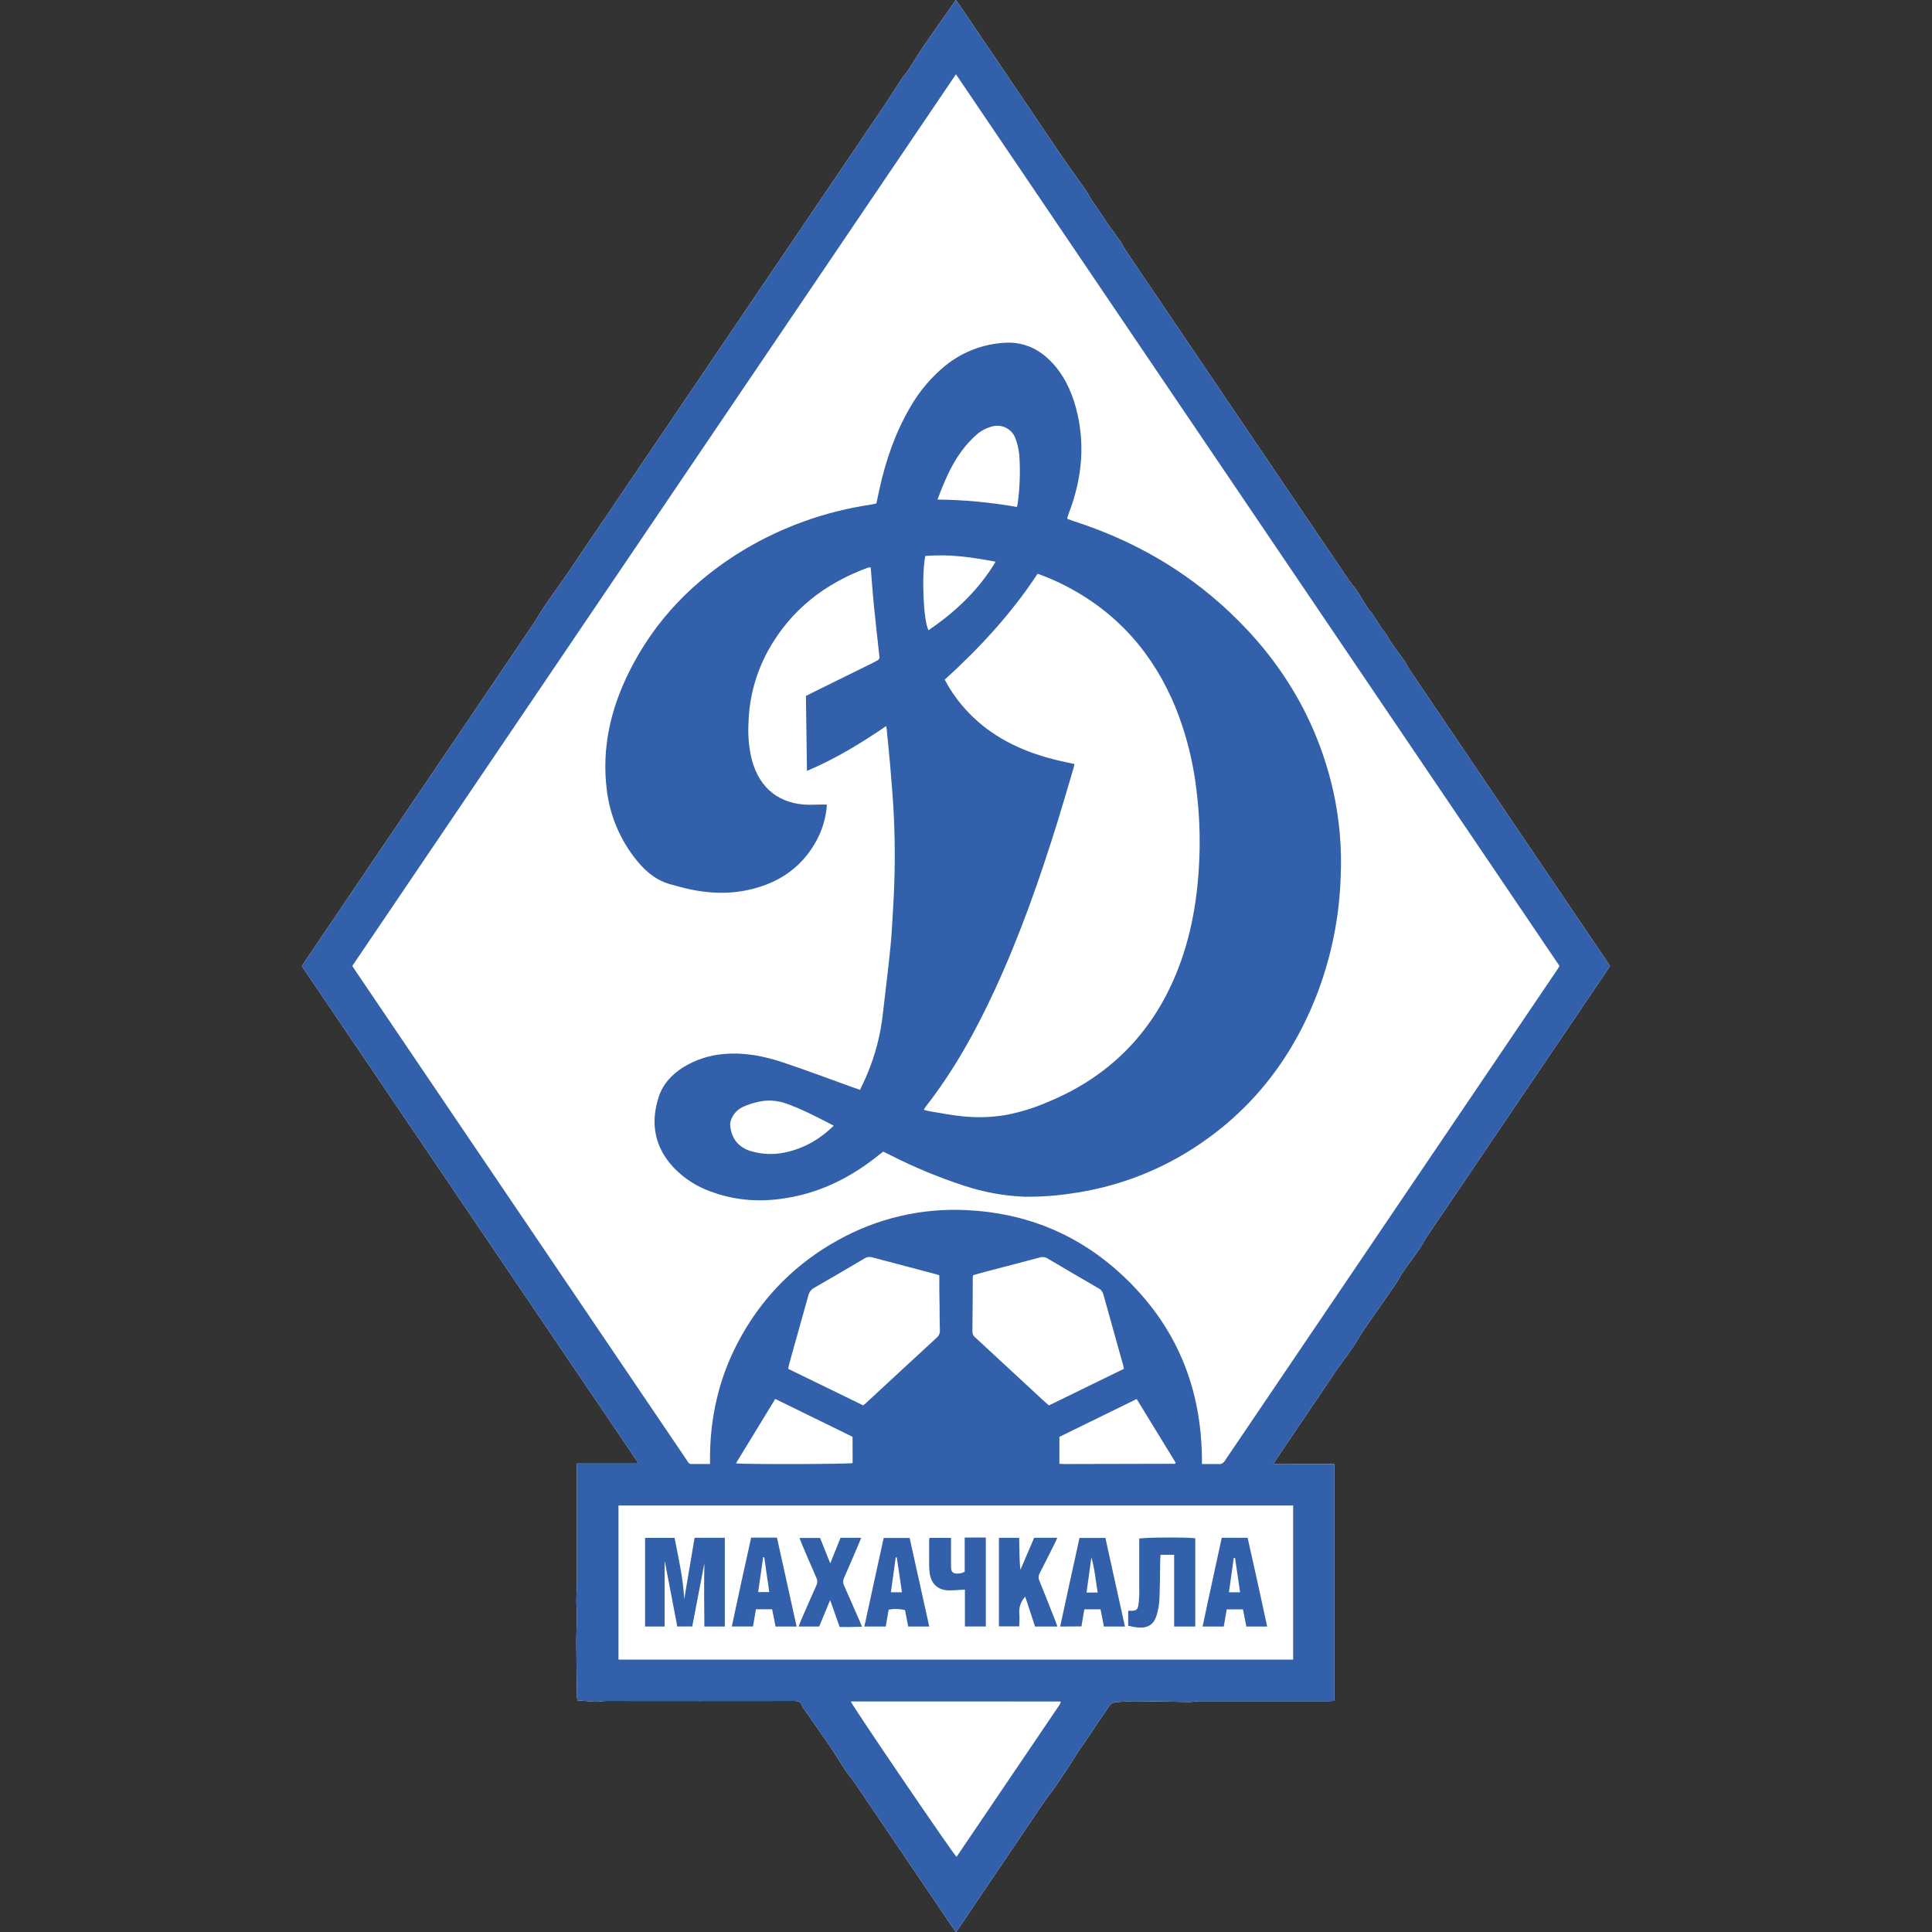 <svg width="64" height="64" viewBox="0 0 64 64" fill="none" xmlns="http://www.w3.org/2000/svg">
<rect x="0" y="0" width="64" height="64" fill="#333333" stroke="none"/>
<g clip-path="url(#clip0_275_18384)">
<path d="M10 32.005C10.041 31.941 10.075 31.883 10.113 31.828C12.633 28.106 15.153 24.383 17.672 20.661C17.794 20.479 17.9 20.285 18.024 20.1C18.296 19.7 18.584 19.315 18.85 18.918C21.479 15.04 24.107 11.16 26.733 7.278C27.392 6.305 28.052 5.331 28.711 4.356C28.935 4.024 29.161 3.694 29.383 3.362C29.553 3.105 29.715 2.844 29.885 2.587C29.953 2.485 30.039 2.396 30.105 2.294C30.28 2.026 30.444 1.751 30.624 1.487C30.905 1.074 31.197 0.669 31.483 0.26C31.539 0.18 31.593 0.1 31.661 0.001C31.711 0.067 31.751 0.119 31.787 0.172C32.26 0.872 32.734 1.572 33.211 2.273C33.672 2.957 34.135 3.641 34.598 4.325C34.819 4.652 35.039 4.981 35.264 5.306C35.489 5.631 35.721 5.947 35.944 6.267C36.034 6.398 36.108 6.541 36.193 6.676C36.235 6.743 36.287 6.806 36.332 6.871C36.442 7.031 36.551 7.193 36.659 7.356C36.68 7.386 36.694 7.421 36.716 7.45C36.846 7.627 36.979 7.802 37.104 7.982C37.17 8.077 37.216 8.187 37.281 8.283C39.063 10.917 40.845 13.55 42.628 16.183C43.319 17.204 44.011 18.225 44.703 19.246C44.776 19.352 44.869 19.445 44.939 19.553C45.061 19.736 45.169 19.927 45.288 20.113C45.338 20.193 45.406 20.255 45.457 20.331C45.556 20.48 45.648 20.633 45.747 20.781C45.801 20.861 45.87 20.934 45.925 21.015C45.979 21.097 46.023 21.2 46.085 21.286C46.226 21.488 46.376 21.686 46.517 21.883C46.584 21.978 46.63 22.088 46.695 22.185C48.856 25.382 51.019 28.578 53.182 31.771L53.332 31.995C53.296 32.053 53.262 32.11 53.225 32.166L47.878 40.065C47.668 40.376 47.456 40.684 47.248 40.996C47.163 41.124 47.098 41.265 47.008 41.391C46.837 41.639 46.653 41.878 46.483 42.127C46.381 42.274 46.303 42.436 46.201 42.582C45.873 43.063 45.535 43.531 45.208 44.009C45.069 44.211 44.952 44.429 44.814 44.633C44.626 44.907 44.422 45.17 44.236 45.445C43.584 46.407 42.934 47.367 42.287 48.328C42.257 48.373 42.228 48.42 42.184 48.488C42.424 48.512 42.64 48.497 42.858 48.499C43.075 48.501 43.302 48.499 43.524 48.499H44.202V56.344C44.135 56.344 44.064 56.353 43.993 56.353H39.788C39.672 56.353 39.555 56.371 39.439 56.38H39.328C38.755 56.37 38.182 56.356 37.609 56.352C37.399 56.352 37.19 56.376 36.981 56.383C36.926 56.385 36.872 56.401 36.826 56.431C36.78 56.461 36.742 56.503 36.718 56.553C36.614 56.718 36.497 56.873 36.387 57.038L35.955 57.684C35.914 57.744 35.875 57.803 35.83 57.861C35.819 57.876 35.805 57.889 35.795 57.904L35.403 58.524C35.363 58.586 35.323 58.647 35.28 58.708C35.154 58.894 35.03 59.084 34.901 59.269C34.816 59.39 34.716 59.5 34.634 59.622C33.682 61.032 32.73 62.439 31.778 63.846C31.747 63.892 31.714 63.936 31.668 64C31.622 63.937 31.582 63.885 31.546 63.831C30.462 62.229 29.378 60.628 28.293 59.028C28.207 58.9 28.1 58.787 28.015 58.659C27.835 58.388 27.669 58.106 27.485 57.836C27.212 57.436 26.925 57.035 26.649 56.635C26.619 56.604 26.595 56.567 26.578 56.528C26.54 56.367 26.434 56.346 26.288 56.346C24.223 56.349 22.157 56.349 20.092 56.346C20 56.346 19.909 56.361 19.817 56.368C19.793 56.373 19.768 56.374 19.743 56.374C19.541 56.361 19.342 56.344 19.129 56.328C19.121 56.293 19.116 56.258 19.113 56.223C19.104 55.607 19.094 54.989 19.091 54.371C19.091 54.093 19.109 53.816 19.111 53.538C19.111 53.365 19.093 53.193 19.093 53.02C19.093 52.83 19.111 52.638 19.112 52.447V48.482H21.157L10 32.005Z" fill="white"/>
<path d="M10 32.005C10.041 31.941 10.075 31.883 10.113 31.828C12.633 28.106 15.153 24.383 17.672 20.661C17.794 20.479 17.9 20.285 18.024 20.1C18.296 19.7 18.584 19.315 18.85 18.918C21.479 15.04 24.107 11.16 26.733 7.278C27.392 6.305 28.052 5.331 28.711 4.356C28.935 4.024 29.161 3.694 29.383 3.362C29.553 3.105 29.715 2.844 29.885 2.587C29.953 2.485 30.039 2.396 30.105 2.294C30.28 2.026 30.444 1.751 30.624 1.487C30.905 1.074 31.197 0.669 31.483 0.26C31.539 0.18 31.593 0.1 31.661 0.001C31.711 0.067 31.751 0.119 31.787 0.172C32.26 0.872 32.734 1.572 33.211 2.273C33.672 2.957 34.135 3.641 34.598 4.325C34.819 4.652 35.039 4.981 35.264 5.306C35.489 5.631 35.721 5.947 35.944 6.267C36.034 6.398 36.108 6.541 36.193 6.676C36.235 6.743 36.287 6.806 36.332 6.871C36.442 7.031 36.551 7.193 36.659 7.356C36.68 7.386 36.694 7.421 36.716 7.45C36.846 7.627 36.979 7.802 37.104 7.982C37.17 8.077 37.216 8.187 37.281 8.283C39.063 10.917 40.845 13.55 42.628 16.183C43.319 17.204 44.011 18.225 44.703 19.246C44.776 19.352 44.869 19.445 44.939 19.553C45.061 19.736 45.169 19.927 45.288 20.113C45.338 20.193 45.406 20.255 45.457 20.331C45.556 20.48 45.648 20.633 45.747 20.781C45.801 20.861 45.87 20.934 45.925 21.015C45.979 21.097 46.023 21.2 46.085 21.286C46.226 21.488 46.376 21.686 46.517 21.883C46.584 21.978 46.63 22.088 46.695 22.185C48.856 25.382 51.019 28.578 53.182 31.771L53.332 31.995C53.296 32.053 53.262 32.11 53.225 32.166L47.878 40.065C47.668 40.376 47.456 40.684 47.248 40.996C47.163 41.124 47.098 41.265 47.008 41.391C46.837 41.639 46.653 41.878 46.483 42.127C46.381 42.274 46.303 42.436 46.201 42.582C45.873 43.063 45.535 43.531 45.208 44.009C45.069 44.211 44.952 44.429 44.814 44.633C44.626 44.907 44.422 45.17 44.236 45.445C43.584 46.407 42.934 47.367 42.287 48.328C42.257 48.373 42.228 48.42 42.184 48.488C42.424 48.512 42.64 48.497 42.858 48.499C43.075 48.501 43.302 48.499 43.524 48.499H44.202V56.344C44.135 56.344 44.064 56.353 43.993 56.353H39.788C39.672 56.353 39.555 56.371 39.439 56.38H39.328C38.755 56.37 38.182 56.356 37.609 56.352C37.399 56.352 37.19 56.376 36.981 56.383C36.926 56.385 36.872 56.401 36.826 56.431C36.78 56.461 36.742 56.503 36.718 56.553C36.614 56.718 36.497 56.873 36.387 57.038L35.955 57.684C35.914 57.744 35.875 57.803 35.83 57.861C35.819 57.876 35.805 57.889 35.795 57.904L35.403 58.524C35.363 58.586 35.323 58.647 35.28 58.708C35.154 58.894 35.03 59.084 34.901 59.269C34.816 59.39 34.716 59.5 34.634 59.622C33.682 61.032 32.73 62.439 31.778 63.846C31.747 63.892 31.714 63.936 31.668 64C31.622 63.937 31.582 63.885 31.546 63.831C30.462 62.229 29.378 60.628 28.293 59.028C28.207 58.9 28.1 58.787 28.015 58.659C27.835 58.388 27.669 58.106 27.485 57.836C27.212 57.436 26.925 57.035 26.649 56.635C26.619 56.604 26.595 56.567 26.578 56.528C26.54 56.367 26.434 56.346 26.288 56.346C24.223 56.349 22.157 56.349 20.092 56.346C20 56.346 19.909 56.361 19.817 56.368C19.793 56.373 19.768 56.374 19.743 56.374C19.541 56.361 19.342 56.344 19.129 56.328C19.121 56.293 19.116 56.258 19.113 56.223C19.104 55.607 19.094 54.989 19.091 54.371C19.091 54.093 19.109 53.816 19.111 53.538C19.111 53.365 19.093 53.193 19.093 53.02C19.093 52.83 19.111 52.638 19.112 52.447V48.482H21.157L10 32.005ZM39.817 48.499H40.424C40.47 48.49 40.512 48.466 40.543 48.432C40.575 48.395 40.603 48.354 40.628 48.311L51.572 32.143C51.602 32.098 51.63 32.05 51.662 32.001L31.667 2.46L11.671 31.997C11.717 32.068 11.757 32.13 11.797 32.191L21.745 46.885C22.08 47.382 22.416 47.877 22.753 48.373C22.789 48.427 22.811 48.498 22.899 48.497H23.52C23.495 46.956 23.831 45.526 24.589 44.204C25.33 42.895 26.42 41.818 27.738 41.094C29.042 40.359 30.529 40.01 32.024 40.087C33.984 40.179 35.708 40.884 37.148 42.215C38.968 43.894 39.834 45.998 39.816 48.497V48.499H39.817ZM20.488 54.977H42.837V49.872H20.488V54.977ZM28.183 56.364C28.333 56.658 31.578 61.423 31.687 61.511L35.103 56.468C35.116 56.447 35.126 56.425 35.135 56.401V56.383C35.135 56.377 35.129 56.373 35.125 56.364L28.183 56.362V56.364ZM37.23 45.344C37.22 45.292 37.216 45.264 37.208 45.233C36.989 44.448 36.77 43.664 36.551 42.88C36.54 42.837 36.519 42.795 36.491 42.759C36.463 42.723 36.427 42.694 36.386 42.674C35.826 42.35 35.266 42.023 34.709 41.692C34.668 41.666 34.621 41.65 34.573 41.644C34.525 41.638 34.476 41.644 34.43 41.659C33.834 41.819 33.237 41.974 32.641 42.129C32.506 42.164 32.371 42.203 32.236 42.241C32.23 42.269 32.226 42.297 32.224 42.326C32.224 42.925 32.219 43.527 32.212 44.123C32.214 44.162 32.225 44.201 32.245 44.235C32.264 44.269 32.292 44.299 32.324 44.321L34.553 46.385C34.615 46.444 34.681 46.498 34.748 46.556L37.229 45.345L37.23 45.344ZM31.118 42.247C31.068 42.23 31.038 42.219 31.011 42.211C30.297 42.023 29.582 41.835 28.867 41.644C28.826 41.635 28.783 41.634 28.742 41.643C28.701 41.652 28.662 41.669 28.627 41.694C28.074 42.02 27.522 42.347 26.966 42.664C26.918 42.69 26.877 42.726 26.844 42.77C26.811 42.815 26.789 42.864 26.777 42.918C26.571 43.66 26.363 44.402 26.154 45.143C26.136 45.207 26.125 45.272 26.109 45.344L28.591 46.553C28.629 46.524 28.656 46.508 28.678 46.486C29.466 45.758 30.25 45.027 31.042 44.301C31.076 44.27 31.101 44.232 31.117 44.189C31.133 44.146 31.14 44.101 31.134 44.055C31.128 43.785 31.124 43.512 31.124 43.241C31.114 42.913 31.116 42.587 31.116 42.246H31.118V42.247ZM37.656 46.343L35.094 47.598V48.49C35.156 48.49 35.205 48.498 35.254 48.498L38.918 48.49C38.918 48.49 38.924 48.489 38.926 48.487C38.928 48.486 38.931 48.483 38.932 48.481C38.936 48.471 38.94 48.46 38.942 48.449C38.518 47.757 38.09 47.058 37.653 46.342H37.655L37.656 46.343ZM28.243 47.596L25.681 46.342L24.38 48.475C24.625 48.513 28.106 48.503 28.244 48.466L28.242 47.596H28.243Z" fill="#3360AB"/>
<path d="M27.392 26.661C27.364 27.071 27.248 27.471 27.054 27.834C26.601 28.676 25.888 29.195 24.973 29.435C24.107 29.668 23.249 29.59 22.398 29.345C22.368 29.337 22.34 29.326 22.309 29.319C21.809 29.209 21.433 28.918 21.115 28.531C20.553 27.851 20.199 27.022 20.098 26.145C19.932 24.784 20.225 23.503 20.824 22.289C21.683 20.542 22.991 19.209 24.647 18.211C25.934 17.443 27.357 16.937 28.839 16.718C28.899 16.707 28.959 16.695 29.031 16.68C29.067 16.51 29.101 16.342 29.139 16.175C29.349 15.236 29.657 14.334 30.146 13.5C30.449 12.966 30.847 12.494 31.323 12.106C31.88 11.658 32.564 11.395 33.279 11.355C33.951 11.312 34.489 11.595 34.922 12.09C35.332 12.564 35.562 13.132 35.697 13.731C35.942 14.837 35.818 15.915 35.418 16.968C35.396 17.026 35.376 17.084 35.357 17.142C35.355 17.157 35.355 17.172 35.357 17.188C35.429 17.214 35.503 17.242 35.58 17.268C37.506 17.889 39.227 18.865 40.703 20.25C42.447 21.884 43.632 23.854 44.163 26.193C44.371 27.128 44.455 28.086 44.412 29.042C44.37 30.347 44.116 31.635 43.658 32.856C42.789 35.145 41.336 36.967 39.222 38.23C38.099 38.896 36.857 39.336 35.564 39.524C35.022 39.611 34.473 39.65 33.924 39.642C33.251 39.614 32.585 39.492 31.946 39.281C31.117 39.011 30.312 38.679 29.535 38.285L29.26 38.148C29.212 38.185 29.163 38.221 29.116 38.258C28.323 38.899 27.446 39.376 26.447 39.608C25.475 39.834 24.514 39.828 23.57 39.48C23.095 39.317 22.664 39.042 22.317 38.679C21.676 37.993 21.538 37.198 21.825 36.324C21.961 35.912 22.248 35.603 22.611 35.369C23.03 35.105 23.509 34.948 24.004 34.914C24.675 34.856 25.321 34.988 25.949 35.197C26.715 35.454 27.47 35.739 28.231 36.012L28.49 36.103C28.57 35.922 28.66 35.753 28.73 35.578C28.998 34.939 29.172 34.265 29.246 33.576C29.332 32.834 29.425 32.095 29.499 31.352C29.545 30.891 29.562 30.429 29.592 29.966C29.647 29.03 29.655 28.091 29.615 27.154C29.593 26.556 29.535 25.96 29.489 25.363C29.456 24.958 29.409 24.552 29.372 24.147C29.372 24.124 29.363 24.101 29.354 24.053C28.522 24.621 27.679 25.137 26.732 25.537C26.72 24.693 26.709 23.877 26.697 23.056C26.777 23.015 26.839 22.982 26.904 22.949L28.913 21.959C28.963 21.935 29.011 21.905 29.061 21.879C29.087 21.869 29.108 21.85 29.121 21.826C29.134 21.801 29.138 21.773 29.131 21.746C29.067 21.165 29.001 20.581 28.943 19.998C28.906 19.624 28.881 19.248 28.85 18.873C28.85 18.849 28.845 18.825 28.841 18.793C28.81 18.793 28.779 18.798 28.749 18.805C27.331 19.326 26.2 20.197 25.456 21.532C25.047 22.268 24.82 23.092 24.796 23.933C24.77 24.359 24.808 24.787 24.914 25.2C25.173 26.134 25.844 26.651 26.811 26.659C26.953 26.659 27.095 26.653 27.236 26.651C27.284 26.651 27.332 26.651 27.39 26.657M30.595 36.76C30.656 36.78 30.719 36.797 30.782 36.81C31.122 36.866 31.462 36.932 31.804 36.97C32.301 37.03 32.803 37.02 33.298 36.939C33.778 36.85 34.245 36.707 34.693 36.513C36.706 35.686 38.135 34.271 38.963 32.253C39.464 31.033 39.677 29.754 39.729 28.445C39.76 27.68 39.728 26.913 39.632 26.153C39.524 25.228 39.295 24.322 38.95 23.457C38.222 21.676 37.034 20.306 35.316 19.416C35.012 19.257 34.697 19.12 34.372 19.006C33.506 20.323 32.451 21.466 31.295 22.515C31.611 23.112 32.047 23.636 32.578 24.056C33.29 24.616 34.1 24.958 34.975 25.172C35.177 25.222 35.38 25.262 35.592 25.309C35.581 25.357 35.578 25.393 35.567 25.427C35.388 26.03 35.214 26.634 35.028 27.236C34.441 29.122 33.788 30.984 32.959 32.779C32.326 34.151 31.597 35.468 30.665 36.66C30.647 36.688 30.628 36.719 30.599 36.762L30.596 36.76H30.595ZM31.056 16.548C31.938 16.558 32.818 16.64 33.687 16.794C33.696 16.762 33.704 16.73 33.709 16.697C33.785 16.153 33.804 15.603 33.764 15.056C33.744 14.867 33.699 14.68 33.63 14.502C33.573 14.361 33.468 14.245 33.333 14.175C33.198 14.105 33.043 14.085 32.894 14.119C32.676 14.171 32.477 14.278 32.315 14.43C31.687 15 31.355 15.743 31.056 16.547V16.548ZM27.62 37.29C27.082 37.012 26.578 36.745 26.035 36.553C25.736 36.447 25.414 36.43 25.106 36.502C24.932 36.541 24.762 36.598 24.6 36.673C24.51 36.715 24.43 36.776 24.364 36.85C24.298 36.924 24.247 37.011 24.215 37.104C24.195 37.155 24.186 37.209 24.188 37.264C24.225 37.736 24.485 38.038 24.945 38.153C25.274 38.238 25.618 38.25 25.953 38.187C26.59 38.065 27.133 37.762 27.619 37.29H27.62ZM30.651 18.419C30.524 19.067 30.587 20.561 30.759 20.879C31.64 20.271 32.411 19.56 32.981 18.608C32.189 18.457 31.426 18.347 30.651 18.419Z" fill="#3360AB"/>
<path d="M23.332 51.794C23.2 52.485 23.067 53.177 22.931 53.88H22.436C22.3 53.166 22.163 52.453 22.026 51.741H22.016V53.882H21.369V50.944H22.346C22.473 51.605 22.63 52.267 22.666 52.974C22.783 52.28 22.895 51.612 23.009 50.941H24.011V53.881H23.333C23.326 53.185 23.32 52.491 23.333 51.794" fill="#3360AB"/>
<path d="M38.895 53.882V51.506H38.443C38.443 51.568 38.434 51.632 38.433 51.697C38.426 52.123 38.426 52.549 38.408 52.975C38.399 53.147 38.37 53.318 38.322 53.484C38.231 53.805 38.037 53.938 37.703 53.915C37.592 53.901 37.481 53.881 37.373 53.855V53.374C37.387 53.364 37.392 53.357 37.396 53.357C37.707 53.38 37.698 53.285 37.727 53.037C37.741 52.871 37.745 52.703 37.739 52.537V50.968C37.881 50.926 39.388 50.919 39.595 50.958V53.882H38.895Z" fill="#3360AB"/>
<path d="M34.259 50.94H35.024C34.993 51.009 34.971 51.065 34.944 51.118C34.778 51.448 34.614 51.779 34.444 52.109C34.421 52.149 34.409 52.193 34.407 52.239C34.405 52.285 34.415 52.33 34.434 52.371C34.608 52.799 34.777 53.229 34.947 53.66C34.974 53.727 34.996 53.796 35.027 53.881H34.287C34.184 53.564 34.075 53.235 33.962 52.892C33.893 52.964 33.84 53.049 33.806 53.143C33.772 53.237 33.758 53.337 33.765 53.436C33.779 53.576 33.765 53.719 33.765 53.876H33.091V50.943H33.761C33.773 51.293 33.761 51.645 33.803 52.002L34.259 50.94Z" fill="#3360AB"/>
<path d="M26.391 53.882H25.692C25.655 53.694 25.618 53.508 25.578 53.309H25.042C25.009 53.501 24.977 53.687 24.944 53.88H24.242C24.451 52.891 24.664 51.916 24.883 50.935H25.738L26.389 53.882M25.317 51.591L25.281 51.581C25.226 51.967 25.171 52.352 25.115 52.74H25.483C25.428 52.35 25.372 51.972 25.318 51.594L25.316 51.591H25.317Z" fill="#3360AB"/>
<path d="M29.337 53.882H28.633C28.847 52.897 29.056 51.929 29.273 50.947H30.133C30.348 51.921 30.563 52.893 30.783 53.882H30.085C30.049 53.696 30.015 53.514 29.98 53.336C29.802 53.293 29.617 53.288 29.438 53.322L29.341 53.883M29.707 51.59H29.672C29.618 51.976 29.564 52.36 29.512 52.746H29.879L29.707 51.59Z" fill="#3360AB"/>
<path d="M35.119 53.882C35.334 52.891 35.544 51.923 35.76 50.946H36.618L37.265 53.882H36.568C36.531 53.693 36.494 53.507 36.457 53.311H35.92C35.889 53.493 35.858 53.679 35.824 53.877L35.118 53.882H35.119ZM36.363 52.755C36.293 52.354 36.265 51.967 36.153 51.594C36.099 51.979 36.046 52.363 35.993 52.755H36.362H36.363Z" fill="#3360AB"/>
<path d="M41.978 53.882H41.288C41.251 53.698 41.214 53.512 41.174 53.313H40.636C40.604 53.503 40.572 53.689 40.539 53.882H39.838C40.041 52.896 40.263 51.925 40.472 50.941H41.329C41.547 51.914 41.766 52.89 41.977 53.882H41.978ZM40.912 51.609H40.87C40.816 51.984 40.764 52.359 40.71 52.746H41.08C41.022 52.361 40.966 51.985 40.912 51.609Z" fill="#3360AB"/>
<path d="M27.133 53.882H26.456C26.486 53.802 26.506 53.742 26.532 53.682C26.703 53.292 26.87 52.901 27.046 52.513C27.064 52.476 27.074 52.435 27.074 52.393C27.074 52.351 27.064 52.31 27.046 52.273C26.886 51.907 26.726 51.536 26.571 51.168C26.542 51.101 26.517 51.033 26.484 50.947H27.166C27.272 51.211 27.378 51.479 27.503 51.789C27.626 51.484 27.734 51.214 27.843 50.943H28.526C28.499 51.01 28.479 51.065 28.456 51.119C28.295 51.498 28.135 51.88 27.966 52.257C27.944 52.3 27.933 52.348 27.933 52.397C27.933 52.446 27.944 52.494 27.966 52.537C28.136 52.914 28.299 53.293 28.465 53.672C28.493 53.733 28.516 53.797 28.553 53.887C28.419 53.887 28.299 53.894 28.181 53.896C28.063 53.898 27.947 53.896 27.815 53.896C27.714 53.608 27.614 53.326 27.5 53.006L27.135 53.883L27.133 53.882Z" fill="#3360AB"/>
<path d="M31.504 50.944V51.912C31.508 52.078 31.572 52.134 31.733 52.127C31.77 52.125 31.807 52.12 31.843 52.112C31.882 52.099 31.92 52.084 31.957 52.066V50.934C32.198 50.928 32.42 50.934 32.656 50.934V53.879H31.964V52.657C31.779 52.667 31.616 52.684 31.453 52.684C31.084 52.684 30.852 52.484 30.797 52.118C30.783 52.008 30.777 51.898 30.779 51.786V50.991C30.783 50.975 30.789 50.959 30.797 50.944H31.505H31.504Z" fill="#3360AB"/>
</g>
<defs>
<clipPath id="clip0_275_18384">
<rect width="43.333" height="64" fill="white" transform="translate(10)"/>
</clipPath>
</defs>
</svg>
